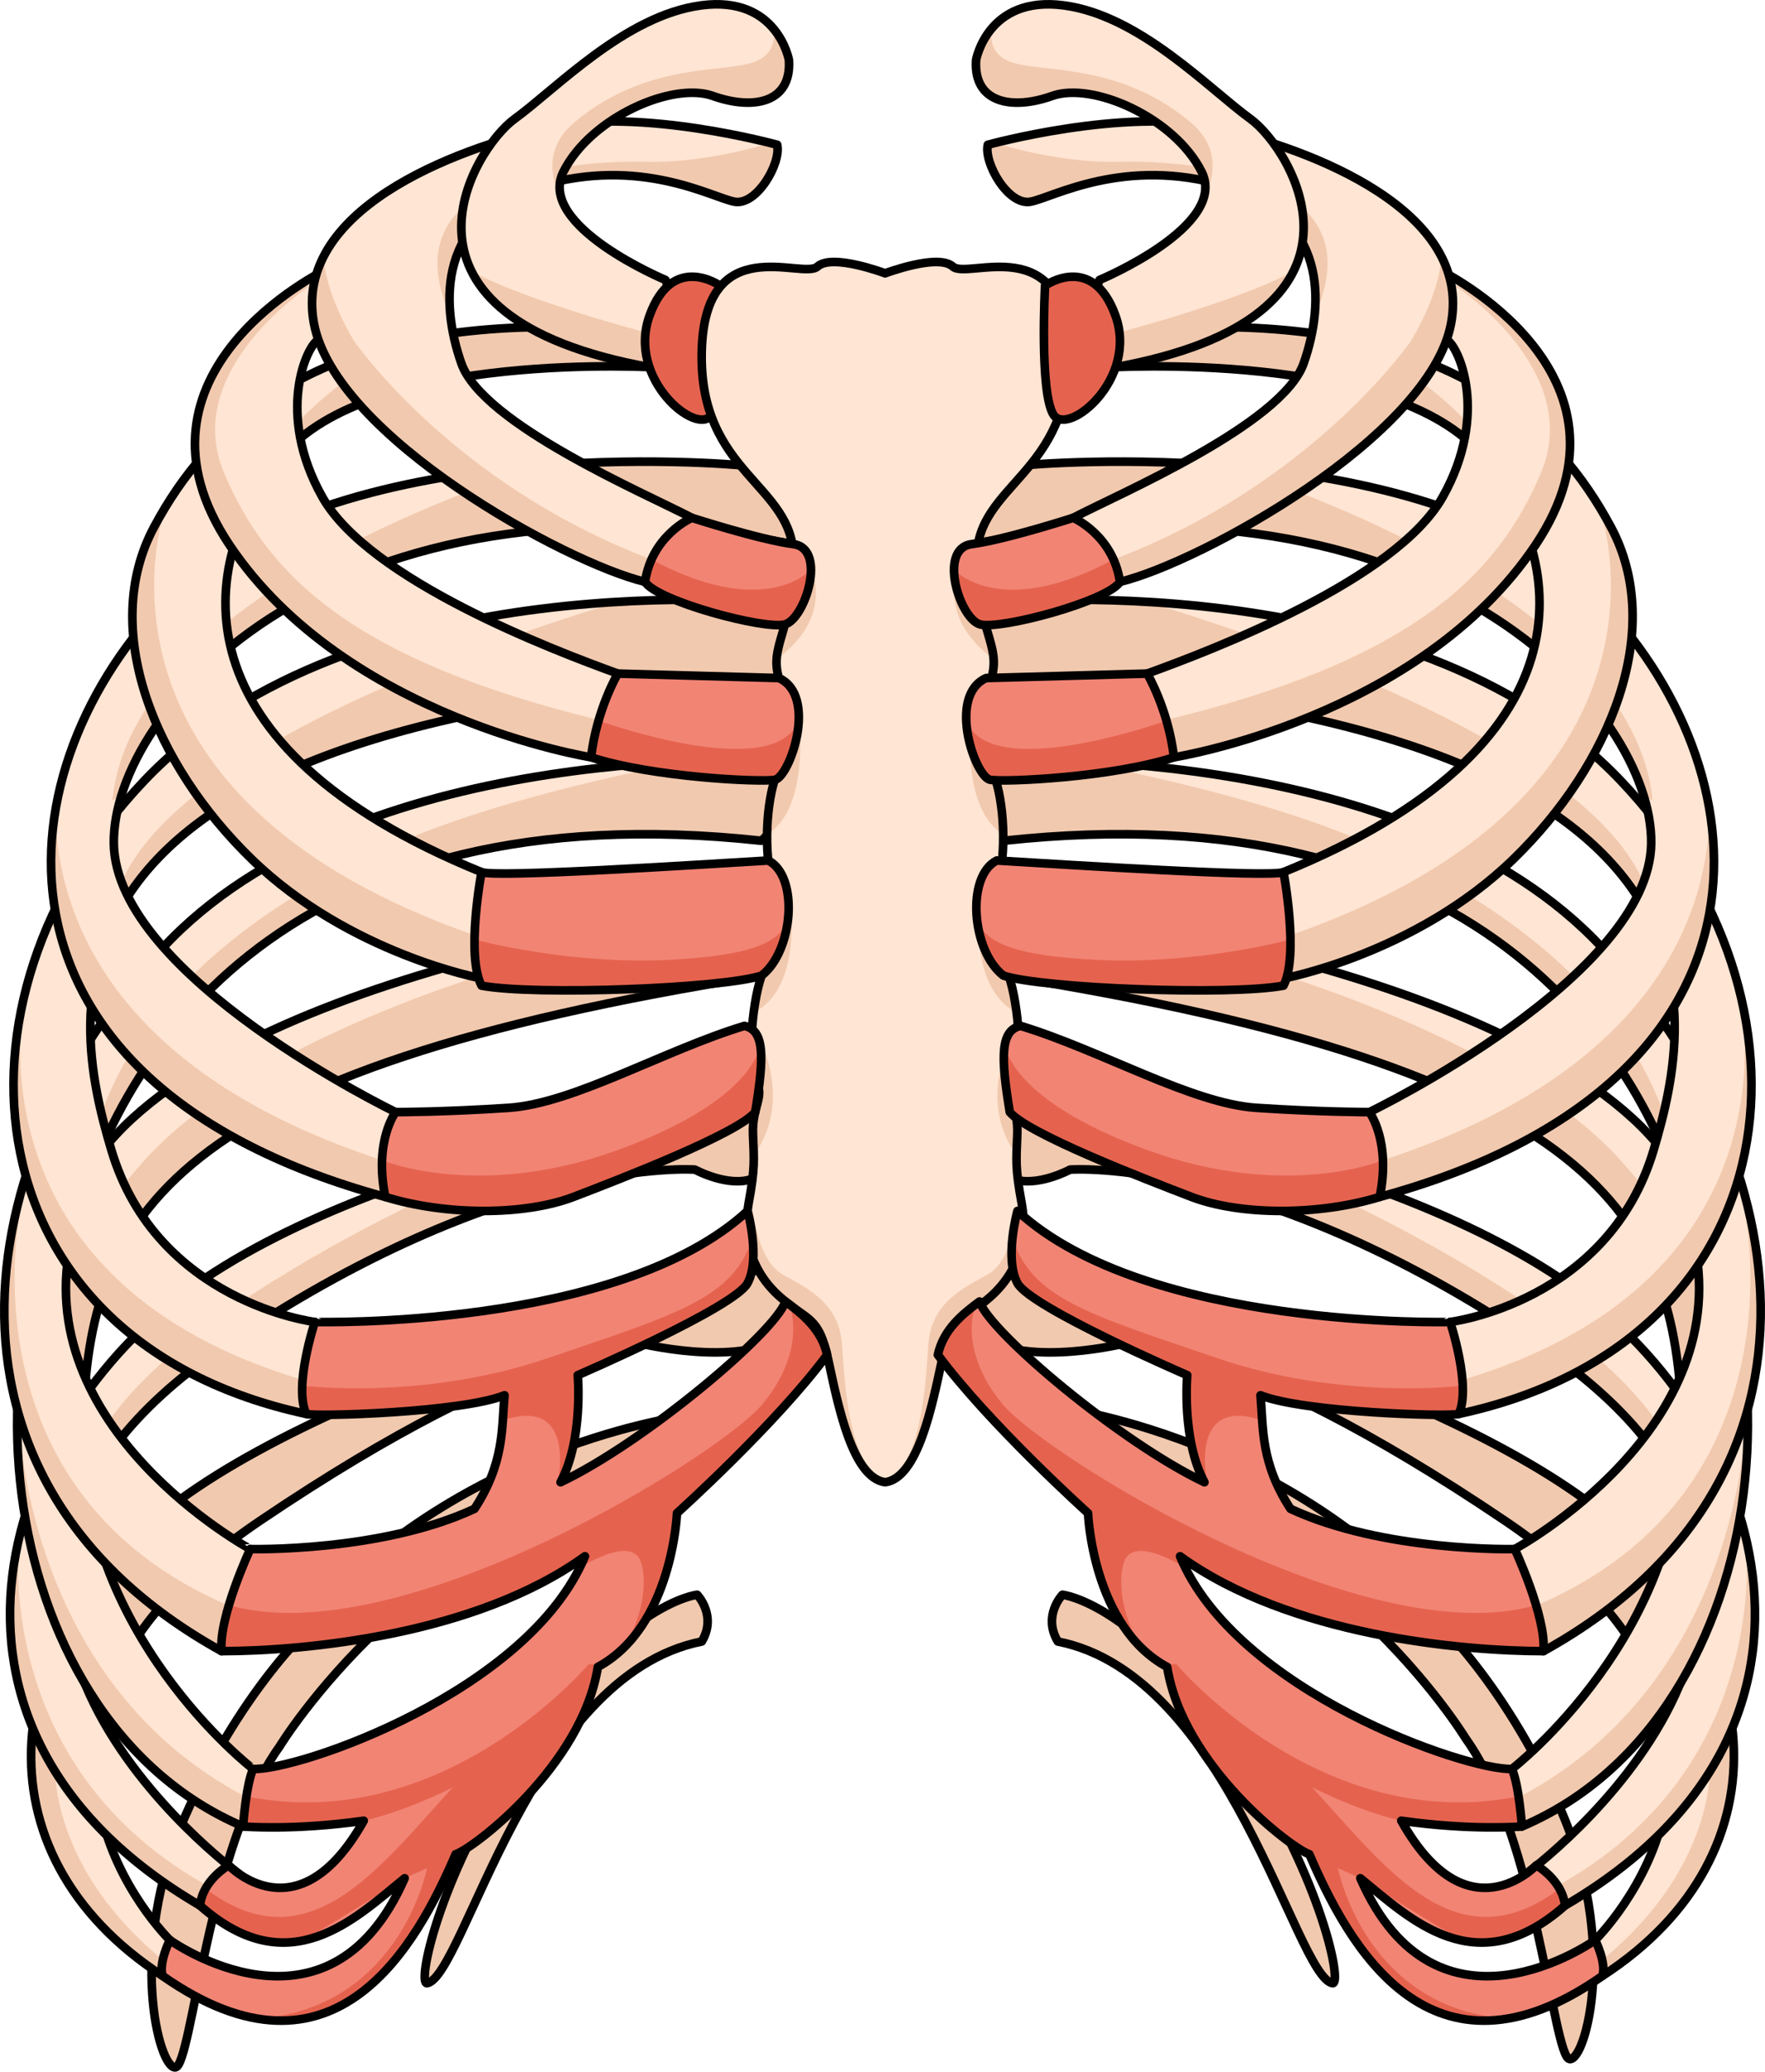 <?xml version="1.0" encoding="utf-8"?>
<!-- Generator: Adobe Illustrator 16.0.0, SVG Export Plug-In . SVG Version: 6.00 Build 0)  -->
<!DOCTYPE svg PUBLIC "-//W3C//DTD SVG 1.1//EN" "http://www.w3.org/Graphics/SVG/1.1/DTD/svg11.dtd">
<svg version="1.1" id="Layer_1" xmlns="http://www.w3.org/2000/svg" xmlns:xlink="http://www.w3.org/1999/xlink" x="0px" y="0px"
	 width="212.291px" height="249.027px" viewBox="0 0 212.291 249.027" enable-background="new 0 0 212.291 249.027"
	 xml:space="preserve">
<g>
	<path fill="#F1C9AE" d="M170.931,193.225c0.422-0.023,9.684,8.201,16.717,24.14c7.035,15.938,3.09,30.494,1.125,30.138
		c-1.967-0.356-3.934-26.626-12.504-38.566c0,0-16.689-27.507-48.56-33.799c-2.888-4.812-1.692-6.174-1.692-6.174
		s26.803,2.817,46.115,23.797"/>
	
		<path fill="none" stroke="#000000" stroke-width="1.037" stroke-linecap="round" stroke-linejoin="round" stroke-miterlimit="10" d="
		M170.931,193.225c0.422-0.023,9.684,8.201,16.717,24.14c7.035,15.938,3.09,30.494,1.125,30.138
		c-1.967-0.356-3.934-26.626-12.504-38.566c0,0-16.689-27.507-48.56-33.799c-2.888-4.812-1.692-6.174-1.692-6.174
		s26.803,2.817,46.115,23.797"/>
	<path fill="#F1C9AE" d="M127.788,191.693c0,0-2.422,2.51-0.553,5.621c20.617,4.07,28.551,40.135,33.021,41.074
		c1.266,0.266-1.277-12.443-10.625-26.697C137.136,192.637,127.788,191.693,127.788,191.693z"/>
	
		<path fill="none" stroke="#000000" stroke-width="1.037" stroke-linecap="round" stroke-linejoin="round" stroke-miterlimit="10" d="
		M127.788,191.693c0,0-2.422,2.51-0.553,5.621c20.617,4.07,28.551,40.135,33.021,41.074c1.266,0.266-1.277-12.443-10.625-26.697
		C137.136,192.637,127.788,191.693,127.788,191.693z"/>
	<path fill="#FFE5D3" d="M121.834,152.593c0,0,46.694,11.562,68.772,27.64c22.08,16.077,24.93,42.512,2.123,57.284
		c-2.59-0.26-0.863-4.319-0.863-4.319s26.076-25.445-10.799-50.363c-33.479-22.623-46.356-21.226-46.356-21.226
		s-13.271,3.084-17.277-1.84S121.834,152.593,121.834,152.593z"/>
	<path fill="#F1C9AE" d="M121.834,152.593c0,0,46.694,11.562,68.772,27.64c4.922,3.583,8.881,7.685,11.82,12.054l-3.85,9.525
		l-0.004-0.002c-2.658-6.063-7.977-12.535-17.506-18.976c-33.479-22.623-46.356-21.226-46.356-21.226s-13.271,3.084-17.277-1.84
		S121.834,152.593,121.834,152.593z"/>
	<path fill="#F1C9AE" d="M193.558,236.949c-0.326-0.404-0.654-0.811-0.971-1.258c15.072-12.322,13.047-25.516,13.047-25.516
		l2.854-0.962C209.149,219.469,204.415,229.571,193.558,236.949z"/>
	
		<path fill="none" stroke="#000000" stroke-width="1.037" stroke-linecap="round" stroke-linejoin="round" stroke-miterlimit="10" d="
		M121.834,152.593c0,0,46.694,11.562,68.772,27.64c22.08,16.077,24.93,42.512,2.123,57.284c-2.59-0.26-0.863-4.319-0.863-4.319
		s26.076-25.445-10.799-50.363c-33.479-22.623-46.356-21.226-46.356-21.226s-13.271,3.084-17.277-1.84
		S121.834,152.593,121.834,152.593z"/>
	<g>
		<path fill="#FFE5D3" d="M121.209,132.115c0,0,42.118,5.302,66.409,21.532c24.289,16.229,37.336,53.981,0.621,75.404
			c-3.283-0.604-4.719-3.79-4.719-3.79s45.752-33.356,2.213-63.16c-34.002-23.275-57.028-21.51-57.028-21.51
			s-4.021,2.187-6.928,1.094C118.869,140.591,121.209,132.115,121.209,132.115z"/>
		<path fill="#F1C9AE" d="M188.239,229.051c-0.674-0.123-1.266-0.36-1.787-0.65c0.068-0.438,0.15-0.892,0.264-1.382
			c26.832-14.452,23.271-42.055,23.24-42.301C213.669,200.209,208.636,217.15,188.239,229.051z"/>
		<path fill="#F1C9AE" d="M202.306,180.309c-2.619-6.011-7.77-12.181-16.572-18.208c-34.002-23.275-57.028-21.51-57.028-21.51
			s-4.021,2.187-6.928,1.094c-2.908-1.094-0.568-9.57-0.568-9.57s1.5,0.189,4.094,0.604l29.917,8.581
			C155.22,141.3,203.839,161.986,202.306,180.309z"/>
		
			<path fill="none" stroke="#000000" stroke-width="1.037" stroke-linecap="round" stroke-linejoin="round" stroke-miterlimit="10" d="
			M121.209,132.115c0,0,42.118,5.302,66.409,21.532c24.289,16.229,37.336,53.981,0.621,75.404c-3.283-0.604-4.719-3.79-4.719-3.79
			s45.752-33.356,2.213-63.16c-34.002-23.275-57.028-21.51-57.028-21.51s-4.021,2.187-6.928,1.094
			C118.869,140.591,121.209,132.115,121.209,132.115z"/>
	</g>
	<g>
		<path fill="#FFE5D3" d="M119.496,108.385c0,0,55.321,5.901,77.339,26.051c22.018,20.15,17.957,71.81-13.314,85.112
			c-4.061-2.505-1.211-6.911-1.211-6.911s21.252-16.327,20.475-41.465c-0.777-25.139-9.848-42.502-81.636-53.905
			C118.814,113.932,119.496,108.385,119.496,108.385z"/>
		<path fill="#F1C9AE" d="M119.405,110.233l32.447,6.242c0,0,29.908,8.381,43.053,22.984c13.146,14.604,10.834,23.576,9.373,33.322
			c-0.406,2.72-1.131,4.671-1.953,6.099c0.363-2.467,0.541-5.033,0.459-7.708c-0.777-25.139-9.848-42.502-81.636-53.905
			C119.667,115.151,119.401,112.149,119.405,110.233z"/>
		<path fill="#F1C9AE" d="M182.958,215.877c25.789-13.689,27.141-43.682,27.213-47.045c0.725,20.635-8.219,42.678-27.115,50.716
			c-1.188-0.731-1.771-1.624-2.021-2.523C181.464,216.644,182.081,216.257,182.958,215.877z"/>
		
			<path fill="none" stroke="#000000" stroke-width="1.037" stroke-linecap="round" stroke-linejoin="round" stroke-miterlimit="10" d="
			M119.031,108.385c0,0,55.321,5.901,77.339,26.051c22.018,20.15,17.957,71.81-13.314,85.112c-4.061-2.505-1.209-6.911-1.209-6.911
			s21.25-16.327,20.473-41.465c-0.777-25.139-9.848-42.502-81.636-53.905C118.35,113.932,119.031,108.385,119.031,108.385z"/>
	</g>
	<g>
		<g>
			<path fill="#FFE5D3" d="M118.757,91.447c0,0,49.094-2.688,72.938,21.415c23.842,24.102,31.703,64.704-6.047,85.609
				c-3.023-4.233-3.457-12.268-3.457-12.268s26.969-14.552,21.424-37.578c-5.543-23.024-26.592-53.666-82.88-47.565
				C117.314,98.348,118.757,91.447,118.757,91.447z"/>
			<path fill="#F1C9AE" d="M160.339,99.683c12.066,4.542,39.807,17.71,41.936,44.192h-0.004
				c-7.205-22.243-29.043-48.504-81.536-42.815c-3.42-2.712-1.978-9.613-1.978-9.613s4.353-0.237,11.093,0.064l1.018,0.291
				C130.867,91.802,147.165,94.722,160.339,99.683z"/>
			<path fill="#F1C9AE" d="M184.774,193c32.271-13.766,25.078-47.44,25.078-47.44l0.662,0.775
				c4.236,19.228-1.797,39.359-24.867,52.136c-0.979-1.369-2.182-1.651-2.689-3.416C183.216,194.425,184.462,193.735,184.774,193z"
				/>
		</g>
		
			<path fill="none" stroke="#000000" stroke-width="1.037" stroke-linecap="round" stroke-linejoin="round" stroke-miterlimit="10" d="
			M118.757,91.447c0,0,49.094-2.688,72.938,21.415c23.842,24.102,31.703,64.704-6.047,85.609
			c-3.023-4.233-3.457-12.268-3.457-12.268s26.969-14.552,21.424-37.578c-5.543-23.024-26.592-53.666-82.88-47.565
			C117.314,98.348,118.757,91.447,118.757,91.447z"/>
	</g>
	<g>
		<path fill="#FFE5D3" d="M118.757,72.518c0,0,50.854-5.278,76.148,21.291c25.297,26.568,21.063,67.43-19.453,76.154
			c-2.936-4.233-1.035-11.058-1.035-11.058s19.027-2.321,24.484-20.682c4.875-16.407,12.229-52.056-80.291-56.721
			C116.537,79.43,118.757,72.518,118.757,72.518z"/>
		<path fill="#F1C9AE" d="M118.757,72.518c0,0,7.947-0.822,19.119-0.181c13.893,4.15,59.559,19.204,60.891,38.11
			c-0.051,0.113-0.102,0.211-0.152,0.32c-6.598-13.635-26.762-26.58-80.004-29.265C116.537,79.43,118.757,72.518,118.757,72.518z"/>
		<path fill="#F1C9AE" d="M174.53,168.168c0.371-0.718,0.818-1.479,1.363-2.297c38.945-11.597,34.158-42.555,33.398-46.425
			c5.367,21.961-5.096,44.327-33.84,50.517C175.063,169.404,174.765,168.797,174.53,168.168z"/>
		
			<path fill="none" stroke="#000000" stroke-width="1.037" stroke-linecap="round" stroke-linejoin="round" stroke-miterlimit="10" d="
			M118.757,72.518c0,0,50.854-5.278,76.148,21.291c25.297,26.568,21.063,67.43-19.453,76.154
			c-2.936-4.233-1.035-11.058-1.035-11.058s19.027-2.321,24.484-20.682c4.875-16.407,12.229-52.056-80.291-56.721
			C116.537,79.43,118.757,72.518,118.757,72.518z"/>
	</g>
	<g>
		<path fill="#FFE5D3" d="M123.259,55.921c0,0,49.43-4.652,69.471,16.599c20.043,21.251,22.477,57.933-26.779,71.355
			c-1.555-3.628-1.244-10.194-1.244-10.194s33.725-16.276,33.898-32.326c0.172-16.05-26.307-46.169-81.744-35.947
			C113.601,60.77,123.259,55.921,123.259,55.921z"/>
		<path fill="#F1C9AE" d="M123.259,55.921c0,0,10.473-0.984,23.729,0.024c8.441,2.613,49.408,16.497,51.779,40.239
			c-0.359-0.182-0.707-0.348-1.064-0.525c-5.061-16.457-31.463-39.355-80.842-30.252C113.601,60.77,123.259,55.921,123.259,55.921z"
			/>
		<path fill="#F1C9AE" d="M165.95,143.875c-0.428-1.001-0.711-2.228-0.902-3.475c0.402-0.308,0.828-0.619,1.305-0.941
			c34.525-11.306,39.25-31.785,39.262-42.107C208.694,115.55,198.866,134.906,165.95,143.875z"/>
		
			<path fill="none" stroke="#000000" stroke-width="1.037" stroke-linecap="round" stroke-linejoin="round" stroke-miterlimit="10" d="
			M123.259,55.921c0,0,49.43-4.652,69.471,16.599c20.043,21.251,22.477,57.933-26.779,71.355
			c-1.555-3.628-1.244-10.194-1.244-10.194s33.725-16.276,33.898-32.326c0.172-16.05-26.307-46.169-81.744-35.947
			C113.601,60.77,123.259,55.921,123.259,55.921z"/>
	</g>
	<g>
		<path fill="#FFE5D3" d="M132.951,44.184c0,0,34.899-2.245,45.44,10.713c10.539,12.958,12.955,34.907-24.018,49.935
			c-3.973,2.242,0,12.782,0,12.782s15.896-2.938,27.645-14.341c11.748-11.403,18.314-27.644,11.748-39.911
			c-6.564-12.267-18.727-23.335-45.041-24.021C122.412,38.656,132.951,44.184,132.951,44.184z"/>
		<path fill="#F1C9AE" d="M148.726,39.341c5.092,0.133,9.646,0.658,13.738,1.5c0.273,0.122,16.611,7.433,19.643,19.698
			c-0.004-0.002-0.006-0.004-0.006-0.004c-1.047-2.015-2.303-3.907-3.709-5.639c-10.541-12.958-45.44-10.713-45.44-10.713
			S122.412,38.656,148.726,39.341z"/>
		<path fill="#F1C9AE" d="M153.067,113.023c0.596-0.589,1.328-0.008,2.137-0.605c48.828-16.967,37.383-50.697,37.383-50.697
			l0.207-0.087c0.336,0.572,0.662,1.149,0.973,1.729c6.566,12.268,0,28.508-11.748,39.911
			c-11.748,11.402-27.645,14.341-27.645,14.341S153.591,115.532,153.067,113.023z"/>
		
			<path fill="none" stroke="#000000" stroke-width="1.037" stroke-linecap="round" stroke-linejoin="round" stroke-miterlimit="10" d="
			M132.951,44.184c0,0,34.899-2.245,45.44,10.713c10.539,12.958,12.955,34.907-24.018,49.935c-3.973,2.242,0,12.782,0,12.782
			s15.896-2.938,27.645-14.341c11.748-11.403,18.314-27.644,11.748-39.911c-6.564-12.267-18.727-23.335-45.041-24.021
			C122.412,38.656,132.951,44.184,132.951,44.184z"/>
	</g>
	<g>
		<path fill="#FFE5D3" d="M173.151,32.45c0,0,25.465,12.299,11.514,33.092C170.714,86.335,141.2,91.031,141.2,91.031
			s-3.623-7.782-3.221-10.063c7.781-2.816,29.916-11.227,35.551-21.241c5.635-10.016,1.869-18.222,0.465-18.882
			C172.591,40.188,173.151,32.45,173.151,32.45z"/>
		<path fill="#F1C9AE" d="M139.401,86.755c0.02-0.697,0.738,0.553,0.873-0.212c29.381-7.147,39.793-17.214,45.07-29.697
			s-10.586-22.68-10.586-22.68l3.113,1.206c6.611,4.797,16.76,15.313,6.793,30.169C170.714,86.335,141.2,91.031,141.2,91.031
			S140.269,89.027,139.401,86.755z"/>
		
			<path fill="none" stroke="#000000" stroke-width="1.037" stroke-linecap="round" stroke-linejoin="round" stroke-miterlimit="10" d="
			M173.151,32.45c0,0,25.465,12.299,11.514,33.092C170.714,86.335,141.2,91.031,141.2,91.031s-3.623-7.782-3.221-10.063
			c7.781-2.816,29.916-11.227,35.551-21.241c5.635-10.016,1.869-18.222,0.465-18.882C172.591,40.188,173.151,32.45,173.151,32.45z"
			/>
	</g>
	<g>
		<path fill="#FFE5D3" d="M118.811,17.403c0,0,16.43-4.532,27.37-2.076c11.729,2.632,30.912,10.018,28.346,23.579
			c-2.566,13.563-30.146,28.712-39.815,31.034c-3.438-2.322-5.882-5.499-5.637-7.697c5.62-2.932,25.155-11.24,27.728-18.57
			c2.572-7.332,2.818-17.716-9.4-21.32c-12.218-3.604-20.771,1.405-23.459,1.894C121.255,24.733,118.322,19.602,118.811,17.403z"/>
		<path fill="#F1C9AE" d="M173.341,30.783c1.25,2.416,1.754,5.116,1.186,8.123c-2.566,13.563-30.146,28.712-39.815,31.034
			c-0.269-0.182-0.527-0.368-0.783-0.56c-0.034-0.643-0.039-1.343-0.001-2.129c23.965-9.034,35.758-26.241,35.758-26.241
			S173.217,35.428,173.341,30.783"/>
		<path fill="#F1C9AE" d="M158.118,37.922c0.498-3.079,1.502-11.966-10.717-15.57c-12.218-3.604-20.771,1.405-23.459,1.894
			c-2.688,0.487-5.62-4.644-5.132-6.843c0,0,0.332-0.091,0.918-0.238l0.591,0.205c0,0,7.259,2.282,14.392,2.08
			C141.845,19.248,165.982,20.64,158.118,37.922"/>
		
			<path fill="none" stroke="#000000" stroke-width="1.037" stroke-linecap="round" stroke-linejoin="round" stroke-miterlimit="10" d="
			M118.811,17.403c0,0,16.43-4.532,27.37-2.076c11.729,2.632,30.912,10.018,28.346,23.579
			c-2.566,13.563-30.146,28.712-39.815,31.034c-3.438-2.322-5.882-5.499-5.637-7.697c5.62-2.932,25.155-11.24,27.728-18.57
			c2.572-7.332,2.818-17.716-9.4-21.32c-12.218-3.604-20.771,1.405-23.459,1.894C121.255,24.733,118.322,19.602,118.811,17.403z"/>
	</g>
	<g>
		<g>
			<path fill="#FFE5D3" d="M117.401,7.211c0,0,1.381-7.774,10.539-6.565s17.451,10.021,22.461,13.649
				c5.01,3.628,17.449,23.842-16.501,29.889c-3.022-8.465-1.641-10.538-1.641-10.538s15.55-6.478,12.267-13.001
				c-3.281-6.523-13.13-10.842-17.968-9.114S117.057,12.395,117.401,7.211z"/>
			<path fill="#F1C9AE" d="M133.9,44.184c-0.506-1.417-0.879-2.641-1.166-3.72l0,0c0,0,15.534-3.943,22.835-7.843
				C153.192,37.408,147.003,41.852,133.9,44.184z"/>
			<path fill="#F1C9AE" d="M119.251,3.459c-0.187,1.542,0.168,2.955,1.854,3.799c3.327,1.664,12.997-0.109,21.971,7.339
				c7.015,5.822-1.458,13.446-1.458,13.446v0.001c2.516-2.184,4.223-4.787,2.908-7.399c-3.281-6.523-13.13-10.842-17.968-9.114
				s-9.502,0.864-9.157-4.319C117.401,7.211,117.75,5.257,119.251,3.459z"/>
		</g>
		
			<path fill="none" stroke="#000000" stroke-width="1.037" stroke-linecap="round" stroke-linejoin="round" stroke-miterlimit="10" d="
			M117.401,7.211c0,0,1.381-7.774,10.539-6.565s17.451,10.021,22.461,13.649c5.01,3.628,17.449,23.842-16.501,29.889
			c-3.022-8.465-1.641-10.538-1.641-10.538s15.55-6.478,12.267-13.001c-3.281-6.523-13.13-10.842-17.968-9.114
			S117.057,12.395,117.401,7.211z"/>
	</g>
	<path fill="#F1C9AE" d="M38.961,194.225c-0.422-0.023-9.684,8.201-16.717,24.14c-7.034,15.938-3.089,30.494-1.124,30.138
		c1.966-0.356,3.933-26.626,12.503-38.566c0,0,16.689-27.507,48.56-33.799c2.889-4.812,1.692-6.174,1.692-6.174
		s-26.803,2.817-46.114,23.797"/>
	
		<path fill="none" stroke="#000000" stroke-width="1.037" stroke-linecap="round" stroke-linejoin="round" stroke-miterlimit="10" d="
		M38.961,194.225c-0.422-0.023-9.684,8.201-16.717,24.14c-7.034,15.938-3.089,30.494-1.124,30.138
		c1.966-0.356,3.933-26.626,12.503-38.566c0,0,16.689-27.507,48.56-33.799c2.889-4.812,1.692-6.174,1.692-6.174
		s-26.803,2.817-46.114,23.797"/>
	<g>
		<path fill="#F1C9AE" d="M83.854,191.693c0,0,2.422,2.51,0.553,5.621c-20.616,4.07-28.551,40.135-33.021,41.074
			c-1.265,0.266,1.278-12.443,10.626-26.697C74.508,192.637,83.854,191.693,83.854,191.693z"/>
		
			<path fill="none" stroke="#000000" stroke-width="1.037" stroke-linecap="round" stroke-linejoin="round" stroke-miterlimit="10" d="
			M83.854,191.693c0,0,2.422,2.51,0.553,5.621c-20.616,4.07-28.551,40.135-33.021,41.074c-1.265,0.266,1.278-12.443,10.626-26.697
			C74.508,192.637,83.854,191.693,83.854,191.693z"/>
	</g>
	<path fill="#FFE5D3" d="M90.457,152.593c0,0-46.693,11.562-68.771,27.64c-22.08,16.077-24.931,42.512-2.124,57.284
		c2.591-0.26,0.863-4.319,0.863-4.319s-26.075-25.445,10.799-50.363c33.479-22.623,46.356-21.226,46.356-21.226
		s13.271,3.084,17.277-1.84C98.864,154.845,90.457,152.593,90.457,152.593z"/>
	<path fill="#F1C9AE" d="M90.457,152.593c0,0-46.693,11.562-68.771,27.64c-4.922,3.583-8.881,7.685-11.821,12.054l3.851,9.525
		l0.004-0.002c2.657-6.063,7.976-12.535,17.505-18.976c33.479-22.623,46.356-21.226,46.356-21.226s13.271,3.084,17.277-1.84
		C98.864,154.845,90.457,152.593,90.457,152.593z"/>
	<path fill="#F1C9AE" d="M18.734,236.949c0.326-0.404,0.654-0.811,0.97-1.258C4.632,223.369,6.657,210.175,6.657,210.175
		l-2.853-0.962C3.143,219.469,7.877,229.571,18.734,236.949z"/>
	
		<path fill="none" stroke="#000000" stroke-width="1.037" stroke-linecap="round" stroke-linejoin="round" stroke-miterlimit="10" d="
		M90.457,152.593c0,0-46.693,11.562-68.771,27.64c-22.08,16.077-24.931,42.512-2.124,57.284c2.591-0.26,0.863-4.319,0.863-4.319
		s-26.075-25.445,10.799-50.363c33.479-22.623,46.356-21.226,46.356-21.226s13.271,3.084,17.277-1.84
		C98.864,154.845,90.457,152.593,90.457,152.593z"/>
	<path fill="#FFE5D3" d="M91.082,132.115c0,0-42.118,5.302-66.408,21.532c-24.29,16.229-37.336,53.981-0.621,75.404
		c3.283-0.604,4.719-3.79,4.719-3.79s-45.752-33.356-2.213-63.16c34.002-23.275,57.027-21.51,57.027-21.51s4.021,2.187,6.928,1.094
		C93.422,140.591,91.082,132.115,91.082,132.115z"/>
	<path fill="#F1C9AE" d="M9.986,180.309c2.619-6.011,7.769-12.181,16.572-18.208c34.002-23.275,57.027-21.51,57.027-21.51
		s4.021,2.187,6.928,1.094c2.908-1.094,0.568-9.57,0.568-9.57s-1.5,0.189-4.093,0.604L57.072,141.3
		C57.072,141.3,8.451,161.986,9.986,180.309z"/>
	<path fill="#F1C9AE" d="M24.053,229.051c0.674-0.123,1.265-0.36,1.786-0.65c-0.067-0.438-0.149-0.892-0.264-1.382
		c-26.832-14.452-23.271-42.055-23.239-42.301C-1.378,200.209,3.656,217.15,24.053,229.051z"/>
	
		<path fill="none" stroke="#000000" stroke-width="1.037" stroke-linecap="round" stroke-linejoin="round" stroke-miterlimit="10" d="
		M91.082,132.115c0,0-42.118,5.302-66.408,21.532c-24.29,16.229-37.336,53.981-0.621,75.404c3.283-0.604,4.719-3.79,4.719-3.79
		s-45.752-33.356-2.213-63.16c34.002-23.275,57.027-21.51,57.027-21.51s4.021,2.187,6.928,1.094
		C93.422,140.591,91.082,132.115,91.082,132.115z"/>
	<path fill="#FFE5D3" d="M92.795,108.385c0,0-55.32,5.901-77.338,26.051c-22.018,20.15-17.958,71.81,13.314,85.112
		c4.061-2.505,1.21-6.911,1.21-6.911S8.73,196.31,9.508,171.172c0.777-25.139,9.848-42.502,81.635-53.905
		C93.477,113.932,92.795,108.385,92.795,108.385z"/>
	<path fill="#F1C9AE" d="M92.887,110.233l-32.448,6.242c0,0-29.907,8.381-43.053,22.984s-10.833,23.576-9.372,33.322
		c0.406,2.72,1.13,4.671,1.953,6.099c-0.363-2.467-0.542-5.033-0.459-7.708c0.777-25.139,9.848-42.502,81.635-53.905
		C92.624,115.151,92.89,112.149,92.887,110.233z"/>
	<path fill="#F1C9AE" d="M29.333,215.877C3.544,202.188,2.192,172.196,2.121,168.833c-0.726,20.635,8.218,42.678,27.115,50.716
		c1.187-0.731,1.771-1.624,2.021-2.523C30.827,216.644,30.211,216.257,29.333,215.877z"/>
	
		<path fill="none" stroke="#000000" stroke-width="1.037" stroke-linecap="round" stroke-linejoin="round" stroke-miterlimit="10" d="
		M93.26,108.385c0,0-55.32,5.901-77.338,26.051c-22.017,20.15-17.958,71.81,13.314,85.112c4.061-2.505,1.21-6.911,1.21-6.911
		S9.196,196.31,9.973,171.172c0.777-25.139,9.849-42.502,81.635-53.905C93.941,113.932,93.26,108.385,93.26,108.385z"/>
	<path fill="#FFE5D3" d="M93.534,91.447c0,0-49.094-2.688-72.937,21.415c-23.843,24.102-31.704,64.704,6.047,85.609
		c3.023-4.233,3.456-12.268,3.456-12.268S3.133,171.652,8.677,148.625c5.543-23.024,26.592-53.666,82.88-47.565
		C94.977,98.348,93.534,91.447,93.534,91.447z"/>
	<path fill="#F1C9AE" d="M51.953,99.683c-12.066,4.542-39.808,17.71-41.936,44.192h0.004c7.204-22.243,29.043-48.504,81.535-42.815
		c3.42-2.712,1.978-9.613,1.978-9.613s-4.353-0.237-11.093,0.064l-1.018,0.291C81.424,91.802,65.127,94.722,51.953,99.683z"/>
	<path fill="#F1C9AE" d="M27.518,193c-32.271-13.766-25.078-47.44-25.078-47.44l-0.662,0.775
		c-4.237,19.228,1.796,39.359,24.867,52.136c0.978-1.369,2.181-1.651,2.688-3.416C29.076,194.425,27.83,193.735,27.518,193z"/>
	
		<path fill="none" stroke="#000000" stroke-width="1.037" stroke-linecap="round" stroke-linejoin="round" stroke-miterlimit="10" d="
		M93.534,91.447c0,0-49.094-2.688-72.937,21.415c-23.843,24.102-31.704,64.704,6.047,85.609c3.023-4.233,3.456-12.268,3.456-12.268
		S3.133,171.652,8.677,148.625c5.543-23.024,26.592-53.666,82.88-47.565C94.977,98.348,93.534,91.447,93.534,91.447z"/>
	<path fill="#FFE5D3" d="M93.534,72.518c0,0-50.854-5.278-76.148,21.291c-25.296,26.568-21.062,67.43,19.453,76.154
		c2.937-4.233,1.036-11.058,1.036-11.058s-19.028-2.321-24.485-20.682C8.515,121.817,1.161,86.168,93.681,81.503
		C95.754,79.43,93.534,72.518,93.534,72.518z"/>
	<path fill="#F1C9AE" d="M93.534,72.518c0,0-7.947-0.822-19.118-0.181c-13.893,4.15-59.56,19.204-60.892,38.11
		c0.051,0.113,0.102,0.211,0.152,0.32c6.598-13.635,26.762-26.58,80.004-29.265C95.754,79.43,93.534,72.518,93.534,72.518z"/>
	<path fill="#F1C9AE" d="M37.761,168.168c-0.371-0.718-0.817-1.479-1.363-2.297C-2.547,154.275,2.239,123.317,3,119.447
		c-5.368,21.961,5.095,44.327,33.839,50.517C37.228,169.404,37.526,168.797,37.761,168.168z"/>
	
		<path fill="none" stroke="#000000" stroke-width="1.037" stroke-linecap="round" stroke-linejoin="round" stroke-miterlimit="10" d="
		M93.534,72.518c0,0-50.854-5.278-76.148,21.291c-25.296,26.568-21.062,67.43,19.453,76.154c2.937-4.233,1.036-11.058,1.036-11.058
		s-19.028-2.321-24.485-20.682C8.515,121.817,1.161,86.168,93.681,81.503C95.754,79.43,93.534,72.518,93.534,72.518z"/>
	<path fill="#FFE5D3" d="M89.032,55.921c0,0-49.43-4.652-69.471,16.599C-0.48,93.771-2.915,130.453,46.341,143.875
		c1.555-3.628,1.244-10.194,1.244-10.194s-33.725-16.276-33.897-32.326s26.306-46.169,81.743-35.947
		C98.69,60.77,89.032,55.921,89.032,55.921z"/>
	<path fill="#F1C9AE" d="M89.032,55.921c0,0-10.473-0.984-23.728,0.024c-8.44,2.613-49.409,16.497-51.78,40.239
		c0.359-0.182,0.707-0.348,1.065-0.525c5.06-16.457,31.463-39.355,80.841-30.252C98.69,60.77,89.032,55.921,89.032,55.921z"/>
	<path fill="#F1C9AE" d="M46.341,143.875c0.429-1.001,0.712-2.228,0.902-3.475c-0.402-0.308-0.828-0.619-1.305-0.941
		C11.414,128.154,6.689,107.674,6.677,97.352C3.598,115.55,13.426,134.906,46.341,143.875z"/>
	
		<path fill="none" stroke="#000000" stroke-width="1.037" stroke-linecap="round" stroke-linejoin="round" stroke-miterlimit="10" d="
		M89.032,55.921c0,0-49.43-4.652-69.471,16.599C-0.48,93.771-2.915,130.453,46.341,143.875c1.555-3.628,1.244-10.194,1.244-10.194
		s-33.725-16.276-33.897-32.326s26.306-46.169,81.743-35.947C98.69,60.77,89.032,55.921,89.032,55.921z"/>
	<path fill="#FFE5D3" d="M79.34,44.184c0,0-34.899-2.245-45.439,10.713c-10.539,12.958-12.956,34.907,24.017,49.935
		c3.974,2.242,0,12.782,0,12.782s-15.896-2.938-27.645-14.341C18.524,91.87,11.959,75.629,18.524,63.362
		c6.565-12.267,18.728-23.335,45.041-24.021S79.34,44.184,79.34,44.184z"/>
	<path fill="#F1C9AE" d="M63.565,39.341c-5.091,0.133-9.646,0.658-13.738,1.5c-0.272,0.122-16.611,7.433-19.642,19.698
		c0.003-0.002,0.006-0.004,0.006-0.004c1.048-2.015,2.303-3.907,3.709-5.639C44.44,41.939,79.34,44.184,79.34,44.184
		S89.879,38.656,63.565,39.341z"/>
	<path fill="#F1C9AE" d="M59.224,113.023c-0.595-0.589-1.327-0.008-2.136-0.605C8.26,95.451,19.704,61.72,19.704,61.72l-0.206-0.087
		c-0.336,0.572-0.663,1.149-0.974,1.729c-6.565,12.268,0,28.508,11.748,39.911c11.748,11.402,27.645,14.341,27.645,14.341
		S58.7,115.532,59.224,113.023z"/>
	
		<path fill="none" stroke="#000000" stroke-width="1.037" stroke-linecap="round" stroke-linejoin="round" stroke-miterlimit="10" d="
		M79.34,44.184c0,0-34.899-2.245-45.439,10.713c-10.539,12.958-12.956,34.907,24.017,49.935c3.974,2.242,0,12.782,0,12.782
		s-15.896-2.938-27.645-14.341C18.524,91.87,11.959,75.629,18.524,63.362c6.565-12.267,18.728-23.335,45.041-24.021
		S79.34,44.184,79.34,44.184z"/>
	<path fill="#FFE5D3" d="M39.14,32.45c0,0-25.465,12.299-11.513,33.092c13.951,20.794,43.464,25.489,43.464,25.489
		s3.624-7.782,3.221-10.063c-7.781-2.816-29.916-11.227-35.551-21.241c-5.634-10.016-1.868-18.222-0.464-18.882
		C39.7,40.188,39.14,32.45,39.14,32.45z"/>
	<path fill="#F1C9AE" d="M72.891,86.755c-0.021-0.697-0.738,0.553-0.873-0.212C42.637,79.396,32.225,69.33,26.948,56.846
		c-5.278-12.483,10.584-22.68,10.584-22.68l-3.113,1.206c-6.611,4.797-16.76,15.313-6.792,30.169
		c13.951,20.794,43.464,25.489,43.464,25.489S72.023,89.027,72.891,86.755z"/>
	
		<path fill="none" stroke="#000000" stroke-width="1.037" stroke-linecap="round" stroke-linejoin="round" stroke-miterlimit="10" d="
		M39.14,32.45c0,0-25.465,12.299-11.513,33.092c13.951,20.794,43.464,25.489,43.464,25.489s3.624-7.782,3.221-10.063
		c-7.781-2.816-29.916-11.227-35.551-21.241c-5.634-10.016-1.868-18.222-0.464-18.882C39.7,40.188,39.14,32.45,39.14,32.45z"/>
	<path fill="#FFE5D3" d="M93.48,17.403c0,0-16.43-4.532-27.369-2.076c-11.729,2.632-30.912,10.018-28.346,23.579
		C40.332,52.468,67.912,67.618,77.58,69.94c3.438-2.322,5.882-5.499,5.637-7.697c-5.62-2.932-25.155-11.24-27.728-18.57
		c-2.572-7.332-2.817-17.716,9.4-21.32s20.771,1.405,23.459,1.894C91.036,24.733,93.969,19.602,93.48,17.403z"/>
	<path fill="#F1C9AE" d="M38.95,30.783c-1.25,2.416-1.754,5.116-1.186,8.123C40.331,52.468,67.911,67.618,77.58,69.94
		c0.269-0.182,0.527-0.368,0.783-0.56c0.034-0.643,0.039-1.343,0.001-2.129C54.399,58.217,42.606,41.01,42.606,41.01
		S39.074,35.428,38.95,30.783"/>
	<path fill="#F1C9AE" d="M54.173,37.922c-0.498-3.079-1.502-11.966,10.717-15.57c12.218-3.604,20.771,1.405,23.459,1.894
		c2.688,0.487,5.62-4.644,5.132-6.843c0,0-0.332-0.091-0.918-0.238l-0.591,0.205c0,0-7.259,2.282-14.392,2.08
		C70.446,19.248,46.309,20.64,54.173,37.922"/>
	
		<path fill="none" stroke="#000000" stroke-width="1.037" stroke-linecap="round" stroke-linejoin="round" stroke-miterlimit="10" d="
		M93.48,17.403c0,0-16.43-4.532-27.369-2.076c-11.729,2.632-30.912,10.018-28.346,23.579C40.332,52.468,67.912,67.618,77.58,69.94
		c3.438-2.322,5.882-5.499,5.637-7.697c-5.62-2.932-25.155-11.24-27.728-18.57c-2.572-7.332-2.817-17.716,9.4-21.32
		s20.771,1.405,23.459,1.894C91.036,24.733,93.969,19.602,93.48,17.403z"/>
	<path fill="#FFE5D3" d="M94.89,7.211c0,0-1.381-7.774-10.539-6.565c-9.157,1.209-17.45,10.021-22.46,13.649
		c-5.011,3.628-17.45,23.842,16.5,29.889c3.022-8.465,1.641-10.538,1.641-10.538s-15.549-6.478-12.267-13.001
		s13.13-10.842,17.968-9.114C90.571,13.258,95.234,12.395,94.89,7.211z"/>
	<path fill="#F1C9AE" d="M78.391,44.184c0.506-1.417,0.879-2.641,1.166-3.72l0,0c0,0-15.534-3.943-22.835-7.843
		C59.099,37.408,65.288,41.852,78.391,44.184z"/>
	<path fill="#F1C9AE" d="M93.04,3.459c0.187,1.542-0.168,2.955-1.854,3.799c-3.327,1.664-12.997-0.109-21.971,7.339
		c-7.015,5.822,1.458,13.446,1.458,13.446v0.001c-2.516-2.184-4.223-4.787-2.908-7.399c3.281-6.523,13.13-10.842,17.968-9.114
		s9.502,0.864,9.157-4.319C94.89,7.211,94.541,5.257,93.04,3.459z"/>
	
		<path fill="none" stroke="#000000" stroke-width="1.037" stroke-linecap="round" stroke-linejoin="round" stroke-miterlimit="10" d="
		M94.89,7.211c0,0-1.381-7.774-10.539-6.565c-9.157,1.209-17.45,10.021-22.46,13.649c-5.011,3.628-17.45,23.842,16.5,29.889
		c3.022-8.465,1.641-10.538,1.641-10.538s-15.549-6.478-12.267-13.001s13.13-10.842,17.968-9.114
		C90.571,13.258,95.234,12.395,94.89,7.211z"/>
	<path fill="#E5634E" d="M86.596,34.336c0,0-5.7-4.049-8.465,3.592c-2.765,7.639,5.701,14.549,7.429,11.958
		C87.287,47.294,86.596,34.336,86.596,34.336z"/>
	
		<path fill="none" stroke="#000000" stroke-width="1.037" stroke-linecap="round" stroke-linejoin="round" stroke-miterlimit="10" d="
		M86.596,34.336c0,0-5.7-4.049-8.465,3.592c-2.765,7.639,5.701,14.549,7.429,11.958C87.287,47.294,86.596,34.336,86.596,34.336z"/>
	<path fill="#FFE5D3" d="M106.466,178.169c3.931-0.519,5.657-9.2,6.823-14.643c1.167-5.442,2.463-4.665,5.832-7.646
		c3.369-2.979,4.535-6.997,3.758-11.273c-0.778-4.275-0.648-5.053-0.519-8.293c0.13-3.239-1.426-4.535-0.388-6.235
		c1.035-1.701,0.646-9.055-0.649-12.813s-2.332-6.867-1.296-10.885c1.037-4.017,0.777-9.978-0.518-13.347
		c-1.296-3.369-1.426-7.516-0.26-11.532c1.166-4.018-1.685-5.442-1.754-14.384c-0.07-8.94,11.388-10.14,11.03-24.882
		c-0.357-14.743-12.151-8.578-13.916-10.189s-8.145,0.808-8.145,0.808s-6.381-2.419-8.145-0.808
		c-1.766,1.611-13.56-4.554-13.916,10.189c-0.358,14.742,11.1,15.941,11.029,24.882c-0.069,8.941-2.92,10.366-1.754,14.384
		c1.166,4.017,1.036,8.163-0.259,11.532c-1.296,3.369-1.556,9.33-0.519,13.347c1.036,4.018,0,7.127-1.296,10.885
		s-1.685,11.111-0.648,12.813c1.037,1.7-0.518,2.996-0.388,6.235c0.129,3.24,0.259,4.018-0.519,8.293
		c-0.777,4.276,0.389,8.294,3.758,11.273c3.369,2.98,4.664,2.203,5.831,7.646C100.808,168.969,102.534,177.651,106.466,178.169z"/>
	<g>
		<path fill="#F1C9AE" d="M121.462,125.183l1.097,0.381c0.033,2.051-0.147,3.795-0.587,4.516c-1.037,1.7,0.518,2.996,0.389,6.235
			c-0.041,1.021-0.082,1.796-0.095,2.514C117.623,132.533,121.462,125.183,121.462,125.183z"/>
		<path fill="#F1C9AE" d="M117.962,107.727l1.921-0.626c-0.741,3.672,0.224,6.639,1.44,10.166c0.418,1.213,0.74,2.802,0.953,4.453
			c-0.092-0.053-0.173-0.104-0.266-0.156C116.205,118.289,117.962,107.727,117.962,107.727z"/>
		<path fill="#F1C9AE" d="M111.653,161.665c0.333-4.889,3.868-6.674,7.107-8.444c2.48-1.355,3.575-5.684,3.886-9.948
			c0.066,0.407,0.143,0.847,0.232,1.336c0.776,4.276-0.39,8.294-3.759,11.273c-3.369,2.98-4.664,2.203-5.831,7.646
			c-1.103,5.146-2.71,13.181-6.205,14.479C110.885,174.921,111.319,166.546,111.653,161.665z"/>
		<path fill="#F1C9AE" d="M115.386,68.002c0.511-1.472,1.443-2.684,2.562-3.854c-0.294,0.901-0.46,1.879-0.451,2.972
			c0.055,7.083,1.849,9.45,2.015,12.124C115.501,76.229,113.802,72.575,115.386,68.002z"/>
		<path fill="#F1C9AE" d="M116.959,85.122l1.514,1.285c-0.08,2.356,0.269,4.631,1.036,6.629c0.725,1.882,1.123,4.572,1.155,7.278
			c-0.024-0.015-0.044-0.027-0.068-0.044C115.144,96.771,116.959,85.122,116.959,85.122z"/>
	</g>
	<g>
		<path fill="#F1C9AE" d="M91.469,125.183l-1.097,0.381c-0.033,2.051,0.147,3.795,0.587,4.516c1.037,1.7-0.518,2.996-0.388,6.235
			c0.04,1.021,0.081,1.796,0.094,2.514C95.308,132.533,91.469,125.183,91.469,125.183z"/>
		<path fill="#F1C9AE" d="M94.969,107.727l-1.921-0.626c0.741,3.672-0.224,6.639-1.44,10.166c-0.418,1.213-0.74,2.802-0.952,4.453
			c0.091-0.053,0.172-0.104,0.265-0.156C96.726,118.289,94.969,107.727,94.969,107.727z"/>
		<path fill="#F1C9AE" d="M101.278,161.665c-0.334-4.889-3.869-6.674-7.108-8.444c-2.48-1.355-3.574-5.684-3.886-9.948
			c-0.066,0.407-0.143,0.847-0.231,1.336c-0.777,4.276,0.389,8.294,3.758,11.273c3.369,2.98,4.664,2.203,5.831,7.646
			c1.103,5.146,2.71,13.181,6.205,14.479C102.046,174.921,101.612,166.546,101.278,161.665z"/>
		<path fill="#F1C9AE" d="M97.545,68.002c-0.511-1.472-1.443-2.684-2.562-3.854c0.294,0.901,0.46,1.879,0.451,2.972
			c-0.055,7.083-1.849,9.45-2.015,12.124C97.43,76.229,99.129,72.575,97.545,68.002z"/>
		<path fill="#F1C9AE" d="M95.973,85.122l-1.515,1.285c0.08,2.356-0.269,4.631-1.036,6.629c-0.724,1.882-1.123,4.572-1.155,7.278
			c0.024-0.015,0.044-0.027,0.068-0.044C97.787,96.771,95.973,85.122,95.973,85.122z"/>
	</g>
	
		<path fill="none" stroke="#000000" stroke-width="1.037" stroke-linecap="round" stroke-linejoin="round" stroke-miterlimit="10" d="
		M106.466,178.169c3.931-0.519,5.657-9.2,6.823-14.643c1.167-5.442,2.463-4.665,5.832-7.646c3.369-2.979,4.535-6.997,3.758-11.273
		c-0.778-4.275-0.648-5.053-0.519-8.293c0.13-3.239-1.426-4.535-0.388-6.235c1.035-1.701,0.646-9.055-0.649-12.813
		s-2.332-6.867-1.296-10.885c1.037-4.017,0.777-9.978-0.518-13.347c-1.296-3.369-1.426-7.516-0.26-11.532
		c1.166-4.018-1.685-5.442-1.754-14.384c-0.07-8.94,11.388-10.14,11.03-24.882c-0.357-14.743-12.151-8.578-13.916-10.189
		s-8.145,0.808-8.145,0.808s-6.381-2.419-8.145-0.808c-1.766,1.611-13.56-4.554-13.916,10.189
		c-0.358,14.742,11.1,15.941,11.029,24.882c-0.069,8.941-2.92,10.366-1.754,14.384c1.166,4.017,1.036,8.163-0.259,11.532
		c-1.296,3.369-1.556,9.33-0.519,13.347c1.036,4.018,0,7.127-1.296,10.885s-1.685,11.111-0.648,12.813
		c1.037,1.7-0.518,2.996-0.388,6.235c0.129,3.24,0.259,4.018-0.519,8.293c-0.777,4.276,0.389,8.294,3.758,11.273
		c3.369,2.98,4.664,2.203,5.831,7.646C100.808,168.969,102.534,177.651,106.466,178.169z"/>
	<g>
		<path fill="#F28474" d="M83.217,62.243c0,0-4.782,2.033-5.637,7.697c1.427,2.31,14.379,5.78,16.823,5.118
			c2.444-0.661,5.11-9.113,1.027-9.65C91.348,64.872,83.217,62.243,83.217,62.243z"/>
		<path fill="#E5634E" d="M97.282,68.691c0,0-5.519,5.777-18.915-1.439c-0.354,0.787-0.634,1.679-0.787,2.688
			c1.427,2.31,14.379,5.78,16.823,5.118c1.438-0.39,2.94-3.468,3.114-6.051L97.282,68.691z"/>
		
			<path fill="none" stroke="#000000" stroke-width="1.037" stroke-linecap="round" stroke-linejoin="round" stroke-miterlimit="10" d="
			M83.217,62.243c0,0-4.782,2.033-5.637,7.697c1.427,2.31,14.379,5.78,16.823,5.118c2.444-0.661,5.11-9.113,1.027-9.65
			C91.348,64.872,83.217,62.243,83.217,62.243z"/>
	</g>
	<g>
		<path fill="#F28474" d="M74.312,80.968c0,0-2.548,4.294-3.221,10.063c7.378,2.414,20.298,3.002,22.089,2.707
			c1.789-0.293,5.25-10.09,0.501-12.234C89.201,81.372,74.312,80.968,74.312,80.968z"/>
		<path fill="#E5634E" d="M96.06,86.646c-2.706,6.838-19.932,1.404-24.067-0.015c-0.382,1.314-0.715,2.797-0.901,4.399
			c7.378,2.414,20.298,3.002,22.089,2.707C94.254,93.562,95.919,89.961,96.06,86.646z"/>
		
			<path fill="none" stroke="#000000" stroke-width="1.037" stroke-linecap="round" stroke-linejoin="round" stroke-miterlimit="10" d="
			M74.312,80.968c0,0-2.548,4.294-3.221,10.063c7.378,2.414,20.298,3.002,22.089,2.707c1.789-0.293,5.25-10.09,0.501-12.234
			C89.201,81.372,74.312,80.968,74.312,80.968z"/>
	</g>
	<g>
		<path fill="#F28474" d="M57.917,104.832c0,0-1.9,10.018,0,13.646c6.393,1.209,29.025,0.344,33.69-1.211
			c3.801-2.936,4.526-11.941,0.795-13.832C83.487,103.965,59.559,105.516,57.917,104.832z"/>
		<path fill="#E5634E" d="M91.607,117.267c1.703-1.316,2.783-3.851,3.127-6.418c-1.282,2.573-4.679,4.024-14.173,4.522
			c-12.104,0.635-23.333-2.396-23.482-2.438c-0.028,2.162,0.163,4.256,0.838,5.544C64.31,119.687,86.942,118.822,91.607,117.267z"/>
		
			<path fill="none" stroke="#000000" stroke-width="1.037" stroke-linecap="round" stroke-linejoin="round" stroke-miterlimit="10" d="
			M57.917,104.832c0,0-1.9,10.018,0,13.646c6.393,1.209,29.025,0.344,33.69-1.211c3.801-2.936,4.526-11.941,0.795-13.832
			C83.487,103.965,59.559,105.516,57.917,104.832z"/>
	</g>
	<g>
		<path fill="#F28474" d="M47.585,133.681c0,0-2.627,3.456-1.244,10.194c7.256,2.245,16.76,2.245,22.634,0
			c5.873-2.247,19.706-7.603,21.86-10.194c1.117-6.738,1.117-9.848-1.301-10.366c-9.675,2.938-20.56,9.329-28.335,9.848
			C53.425,133.681,47.585,133.681,47.585,133.681z"/>
		<path fill="#E5634E" d="M74.343,138.224c-16.73,6.106-28.381,1.248-28.391,1.243c-0.05,1.266,0.045,2.735,0.389,4.408
			c7.256,2.245,16.76,2.245,22.634,0c5.873-2.247,19.706-7.603,21.86-10.194c0.63-3.794,0.904-6.438,0.592-8.117
			C91.427,125.564,91.082,132.115,74.343,138.224z"/>
		
			<path fill="none" stroke="#000000" stroke-width="1.037" stroke-linecap="round" stroke-linejoin="round" stroke-miterlimit="10" d="
			M47.585,133.681c0,0-2.627,3.456-1.244,10.194c7.256,2.245,16.76,2.245,22.634,0c5.873-2.247,19.706-7.603,21.86-10.194
			c1.117-6.738,1.117-9.848-1.301-10.366c-9.675,2.938-20.56,9.329-28.335,9.848C53.425,133.681,47.585,133.681,47.585,133.681z"/>
	</g>
	<g>
		<g>
			<path fill="#F28474" d="M89.915,145.56c0,0,1.59,5.744,0,8.681c-1.591,2.937-20.422,11.058-20.422,11.058
				s0.691,7.775-2.073,12.871c10.02-4.751,25.776-17.965,27.056-21.725c2.069,1.524,4.348,3.369,5.012,6.41
				c-6.152,8.317-18.063,19.029-18.063,19.029s-0.529,13.648-9.514,18.486c-1.9,11.922-15.031,21.868-17.104,22.51
				c-4.665,10.836-14.513,29.149-35.245,14.637c-0.519-1.556,0.863-4.319,0.863-4.319s19.005,13.648,28.248-7.429
				c-5.961,4.838-13.908,12.785-24.62,3.282c0.347-3.109,3.456-4.838,3.456-4.838s8.292,8.812,16.24-5.356
				c-8.465,1.21-14.513,0.691-14.513,0.691s0.346-5.01,1.21-6.911c5.528,0.174,33.172-9.328,39.91-25.569
				c-13.131,9.502-33.864,11.403-43.712,11.403c-0.346-4.146,3.456-12.268,3.456-12.268s15.734,0.396,26.972-4.837
				c3.609-5.529,3.264-9.676,3.609-13.649c-5.184,2.073-22.633,2.593-23.843,2.246c-1.555-3.283,1.036-11.058,1.036-11.058
				S74.4,159.856,89.915,145.56z"/>
		</g>
		<path fill="#E5634E" d="M54.807,222.88c2.073-0.642,15.204-10.588,17.104-22.51c0.191-0.102,0.374-0.215,0.557-0.325h-1.669
			c0,0-17.404,20.678-41.157,15.888c-0.282,1.839-0.405,3.615-0.405,3.615s1.643,0.139,4.399,0.104l10.113-0.795
			c0,0,4.503-0.906,10.724-4.017c-8.942,9.719-17.389,21.504-29.752,12.179c-0.331,0.591-0.582,1.27-0.668,2.032
			c4.648,4.125,8.776,4.959,12.447,4.19c5.023-2.949,12.173-7.473,12.173-7.473l2.688-1.21c0,0-3.049,15.932-18.953,17.944
			c0.034,0.11,0.073,0.211,0.107,0.319C44.656,243.767,51.245,231.153,54.807,222.88z"/>
		<path fill="#E5634E" d="M95.789,157.462l-0.6,0.303c0,0,1.565,4.97-3.525,11.067c-5.062,6.063-43.521,30.052-64.128,24.109
			c-0.59,1.98-1.018,4.019-0.892,5.529c9.848,0,30.581-1.901,43.712-11.403c-0.198,0.478-0.418,0.949-0.651,1.415l0.001-0.001
			c0,0,6.172-4.044,7.36-0.776c1.013,2.786-0.131,8.4-2.884,11.122c6.807-5.693,7.242-16.943,7.242-16.943
			s11.91-10.712,18.063-19.029C98.963,160.454,97.43,158.803,95.789,157.462z"/>
		<path fill="#E5634E" d="M36.839,169.963c1.21,0.347,18.659-0.173,23.843-2.246c-0.086,0.987-0.13,1.987-0.201,3.016l0,0
			c8.844-3.004,6.639,7.272,6.639,7.272l0.794-0.858c2.183-5.05,1.58-11.849,1.58-11.849s18.831-8.121,20.422-11.058
			c0.813-1.501,0.793-3.732,0.582-5.558c-2.069,7.393-9.383,9.359-24.544,14.548c-15.107,5.172-29.49,3.335-29.594,3.321
			C36.307,167.856,36.418,169.075,36.839,169.963z"/>
		
			<path fill="none" stroke="#000000" stroke-width="1.037" stroke-linecap="round" stroke-linejoin="round" stroke-miterlimit="10" d="
			M89.915,145.56c0,0,1.59,5.744,0,8.681c-1.591,2.937-20.422,11.058-20.422,11.058s0.691,7.775-2.073,12.871
			c10.02-4.751,25.776-17.965,27.056-21.725c2.069,1.524,4.348,3.369,5.012,6.41c-6.152,8.317-18.063,19.029-18.063,19.029
			s-0.529,13.648-9.514,18.486c-1.9,11.922-15.031,21.868-17.104,22.51c-4.665,10.836-14.513,29.149-35.245,14.637
			c-0.519-1.556,0.863-4.319,0.863-4.319s19.005,13.648,28.248-7.429c-5.961,4.838-13.908,12.785-24.62,3.282
			c0.347-3.109,3.456-4.838,3.456-4.838s8.292,8.812,16.24-5.356c-8.465,1.21-14.513,0.691-14.513,0.691s0.346-5.01,1.21-6.911
			c5.528,0.174,33.172-9.328,39.91-25.569c-13.131,9.502-33.864,11.403-43.712,11.403c-0.346-4.146,3.456-12.268,3.456-12.268
			s15.734,0.396,26.972-4.837c3.609-5.529,3.264-9.676,3.609-13.649c-5.184,2.073-22.633,2.593-23.843,2.246
			c-1.555-3.283,1.036-11.058,1.036-11.058S74.4,159.856,89.915,145.56z"/>
	</g>
	<g>
		<path fill="#E5634E" d="M125.696,34.336c0,0,5.699-4.049,8.464,3.592c2.765,7.639-5.701,14.549-7.429,11.958
			C125.004,47.294,125.696,34.336,125.696,34.336z"/>
		
			<path fill="none" stroke="#000000" stroke-width="1.037" stroke-linecap="round" stroke-linejoin="round" stroke-miterlimit="10" d="
			M125.696,34.336c0,0,5.699-4.049,8.464,3.592c2.765,7.639-5.701,14.549-7.429,11.958
			C125.004,47.294,125.696,34.336,125.696,34.336z"/>
	</g>
	<g>
		<path fill="#F28474" d="M129.074,62.243c0,0,4.782,2.033,5.637,7.697c-1.427,2.31-14.379,5.78-16.822,5.118
			c-2.445-0.661-5.111-9.113-1.028-9.65C120.943,64.872,129.074,62.243,129.074,62.243z"/>
		<path fill="#E5634E" d="M115.009,68.691c0,0,5.519,5.777,18.915-1.439c0.354,0.787,0.634,1.679,0.787,2.688
			c-1.427,2.31-14.379,5.78-16.822,5.118c-1.438-0.39-2.94-3.468-3.115-6.051L115.009,68.691z"/>
		
			<path fill="none" stroke="#000000" stroke-width="1.037" stroke-linecap="round" stroke-linejoin="round" stroke-miterlimit="10" d="
			M129.074,62.243c0,0,4.782,2.033,5.637,7.697c-1.427,2.31-14.379,5.78-16.822,5.118c-2.445-0.661-5.111-9.113-1.028-9.65
			C120.943,64.872,129.074,62.243,129.074,62.243z"/>
	</g>
	<g>
		<path fill="#F28474" d="M137.979,80.968c0,0,2.549,4.294,3.221,10.063c-7.378,2.414-20.297,3.002-22.088,2.707
			c-1.79-0.293-5.25-10.09-0.502-12.234C123.09,81.372,137.979,80.968,137.979,80.968z"/>
		<path fill="#E5634E" d="M116.231,86.646c2.706,6.838,19.932,1.404,24.068-0.015c0.381,1.314,0.715,2.797,0.9,4.399
			c-7.378,2.414-20.297,3.002-22.088,2.707C118.037,93.562,116.372,89.961,116.231,86.646z"/>
		
			<path fill="none" stroke="#000000" stroke-width="1.037" stroke-linecap="round" stroke-linejoin="round" stroke-miterlimit="10" d="
			M137.979,80.968c0,0,2.549,4.294,3.221,10.063c-7.378,2.414-20.297,3.002-22.088,2.707c-1.79-0.293-5.25-10.09-0.502-12.234
			C123.09,81.372,137.979,80.968,137.979,80.968z"/>
	</g>
	<g>
		<path fill="#F28474" d="M154.374,104.832c0,0,1.9,10.018,0,13.646c-6.393,1.209-29.025,0.344-33.69-1.211
			c-3.801-2.936-4.526-11.941-0.795-13.832C128.805,103.965,152.733,105.516,154.374,104.832z"/>
		<path fill="#E5634E" d="M120.684,117.267c-1.703-1.316-2.783-3.851-3.127-6.418c1.282,2.573,4.679,4.024,14.173,4.522
			c12.104,0.635,23.334-2.396,23.482-2.438c0.029,2.162-0.162,4.256-0.838,5.544C147.981,119.687,125.349,118.822,120.684,117.267z"
			/>
		
			<path fill="none" stroke="#000000" stroke-width="1.037" stroke-linecap="round" stroke-linejoin="round" stroke-miterlimit="10" d="
			M154.374,104.832c0,0,1.9,10.018,0,13.646c-6.393,1.209-29.025,0.344-33.69-1.211c-3.801-2.936-4.526-11.941-0.795-13.832
			C128.805,103.965,152.733,105.516,154.374,104.832z"/>
	</g>
	<g>
		<path fill="#F28474" d="M164.706,133.681c0,0,2.627,3.456,1.244,10.194c-7.256,2.245-16.76,2.245-22.633,0
			c-5.873-2.247-19.707-7.603-21.861-10.194c-1.117-6.738-1.117-9.848,1.301-10.366c9.675,2.938,20.561,9.329,28.336,9.848
			C158.866,133.681,164.706,133.681,164.706,133.681z"/>
		<path fill="#E5634E" d="M137.948,138.224c16.732,6.106,28.381,1.248,28.391,1.243c0.051,1.266-0.045,2.735-0.389,4.408
			c-7.256,2.245-16.76,2.245-22.633,0c-5.873-2.247-19.707-7.603-21.861-10.194c-0.63-3.794-0.904-6.438-0.592-8.117
			C120.864,125.564,121.209,132.115,137.948,138.224z"/>
		
			<path fill="none" stroke="#000000" stroke-width="1.037" stroke-linecap="round" stroke-linejoin="round" stroke-miterlimit="10" d="
			M164.706,133.681c0,0,2.627,3.456,1.244,10.194c-7.256,2.245-16.76,2.245-22.633,0c-5.873-2.247-19.707-7.603-21.861-10.194
			c-1.117-6.738-1.117-9.848,1.301-10.366c9.675,2.938,20.561,9.329,28.336,9.848C158.866,133.681,164.706,133.681,164.706,133.681z
			"/>
	</g>
	<g>
		<g>
			<path fill="#F28474" d="M122.376,145.56c0,0-1.59,5.744,0,8.681c1.591,2.937,20.422,11.058,20.422,11.058
				s-0.691,7.775,2.074,12.871c-10.021-4.751-25.777-17.965-27.057-21.725c-2.069,1.524-4.348,3.369-5.011,6.41
				c6.151,8.317,18.062,19.029,18.062,19.029s0.529,13.648,9.514,18.486c1.9,11.922,15.031,21.868,17.105,22.51
				c4.664,10.836,14.512,29.149,35.244,14.637c0.52-1.556-0.863-4.319-0.863-4.319s-19.004,13.648-28.248-7.429
				c5.961,4.838,13.908,12.785,24.621,3.282c-0.348-3.109-3.457-4.838-3.457-4.838s-8.291,8.812-16.24-5.356
				c8.465,1.21,14.514,0.691,14.514,0.691s-0.346-5.01-1.209-6.911c-5.529,0.174-33.174-9.328-39.912-25.569
				c13.131,9.502,33.865,11.403,43.713,11.403c0.346-4.146-3.457-12.268-3.457-12.268s-15.734,0.396-26.971-4.837
				c-3.609-5.529-3.264-9.676-3.609-13.649c5.184,2.073,22.633,2.593,23.842,2.246c1.555-3.283-1.035-11.058-1.035-11.058
				S137.892,159.856,122.376,145.56z"/>
		</g>
		<path fill="#E5634E" d="M157.485,222.88c-2.074-0.642-15.205-10.588-17.105-22.51c-0.191-0.102-0.373-0.215-0.557-0.325h1.67
			c0,0,17.404,20.678,41.156,15.888c0.283,1.839,0.406,3.615,0.406,3.615s-1.643,0.139-4.4,0.104l-10.113-0.795
			c0,0-4.502-0.906-10.723-4.017c8.941,9.719,17.389,21.504,29.752,12.179c0.33,0.591,0.582,1.27,0.668,2.032
			c-4.648,4.125-8.777,4.959-12.447,4.19c-5.023-2.949-12.174-7.473-12.174-7.473l-2.688-1.21c0,0,3.049,15.932,18.953,17.944
			c-0.035,0.11-0.074,0.211-0.107,0.319C167.636,243.767,161.046,231.153,157.485,222.88z"/>
		<path fill="#E5634E" d="M116.502,157.462l0.6,0.303c0,0-1.565,4.97,3.525,11.067c5.062,6.063,43.521,30.052,64.128,24.109
			c0.592,1.98,1.018,4.019,0.893,5.529c-9.848,0-30.582-1.901-43.713-11.403c0.199,0.478,0.418,0.949,0.652,1.415l-0.002-0.001
			c0,0-6.172-4.044-7.36-0.776c-1.013,2.786,0.131,8.4,2.884,11.122c-6.806-5.693-7.242-16.943-7.242-16.943
			s-11.91-10.712-18.062-19.029C113.328,160.454,114.861,158.803,116.502,157.462z"/>
		<path fill="#E5634E" d="M175.452,169.963c-1.209,0.347-18.658-0.173-23.842-2.246c0.086,0.987,0.129,1.987,0.201,3.016l0,0
			c-8.844-3.004-6.639,7.272-6.639,7.272l-0.795-0.858c-2.182-5.05-1.58-11.849-1.58-11.849s-18.831-8.121-20.422-11.058
			c-0.813-1.501-0.793-3.732-0.582-5.558c2.07,7.393,9.383,9.359,24.545,14.548c15.107,5.172,29.49,3.335,29.594,3.321
			C175.985,167.856,175.874,169.075,175.452,169.963z"/>
		
			<path fill="none" stroke="#000000" stroke-width="1.037" stroke-linecap="round" stroke-linejoin="round" stroke-miterlimit="10" d="
			M122.376,145.56c0,0-1.59,5.744,0,8.681c1.591,2.937,20.422,11.058,20.422,11.058s-0.691,7.775,2.074,12.871
			c-10.021-4.751-25.777-17.965-27.057-21.725c-2.069,1.524-4.348,3.369-5.011,6.41c6.151,8.317,18.062,19.029,18.062,19.029
			s0.529,13.648,9.514,18.486c1.9,11.922,15.031,21.868,17.105,22.51c4.664,10.836,14.512,29.149,35.244,14.637
			c0.52-1.556-0.863-4.319-0.863-4.319s-19.004,13.648-28.248-7.429c5.961,4.838,13.908,12.785,24.621,3.282
			c-0.348-3.109-3.457-4.838-3.457-4.838s-8.291,8.812-16.24-5.356c8.465,1.21,14.514,0.691,14.514,0.691s-0.346-5.01-1.209-6.911
			c-5.529,0.174-33.174-9.328-39.912-25.569c13.131,9.502,33.865,11.403,43.713,11.403c0.346-4.146-3.457-12.268-3.457-12.268
			s-15.734,0.396-26.971-4.837c-3.609-5.529-3.264-9.676-3.609-13.649c5.184,2.073,22.633,2.593,23.842,2.246
			c1.555-3.283-1.035-11.058-1.035-11.058S137.892,159.856,122.376,145.56z"/>
	</g>
</g>
</svg>
